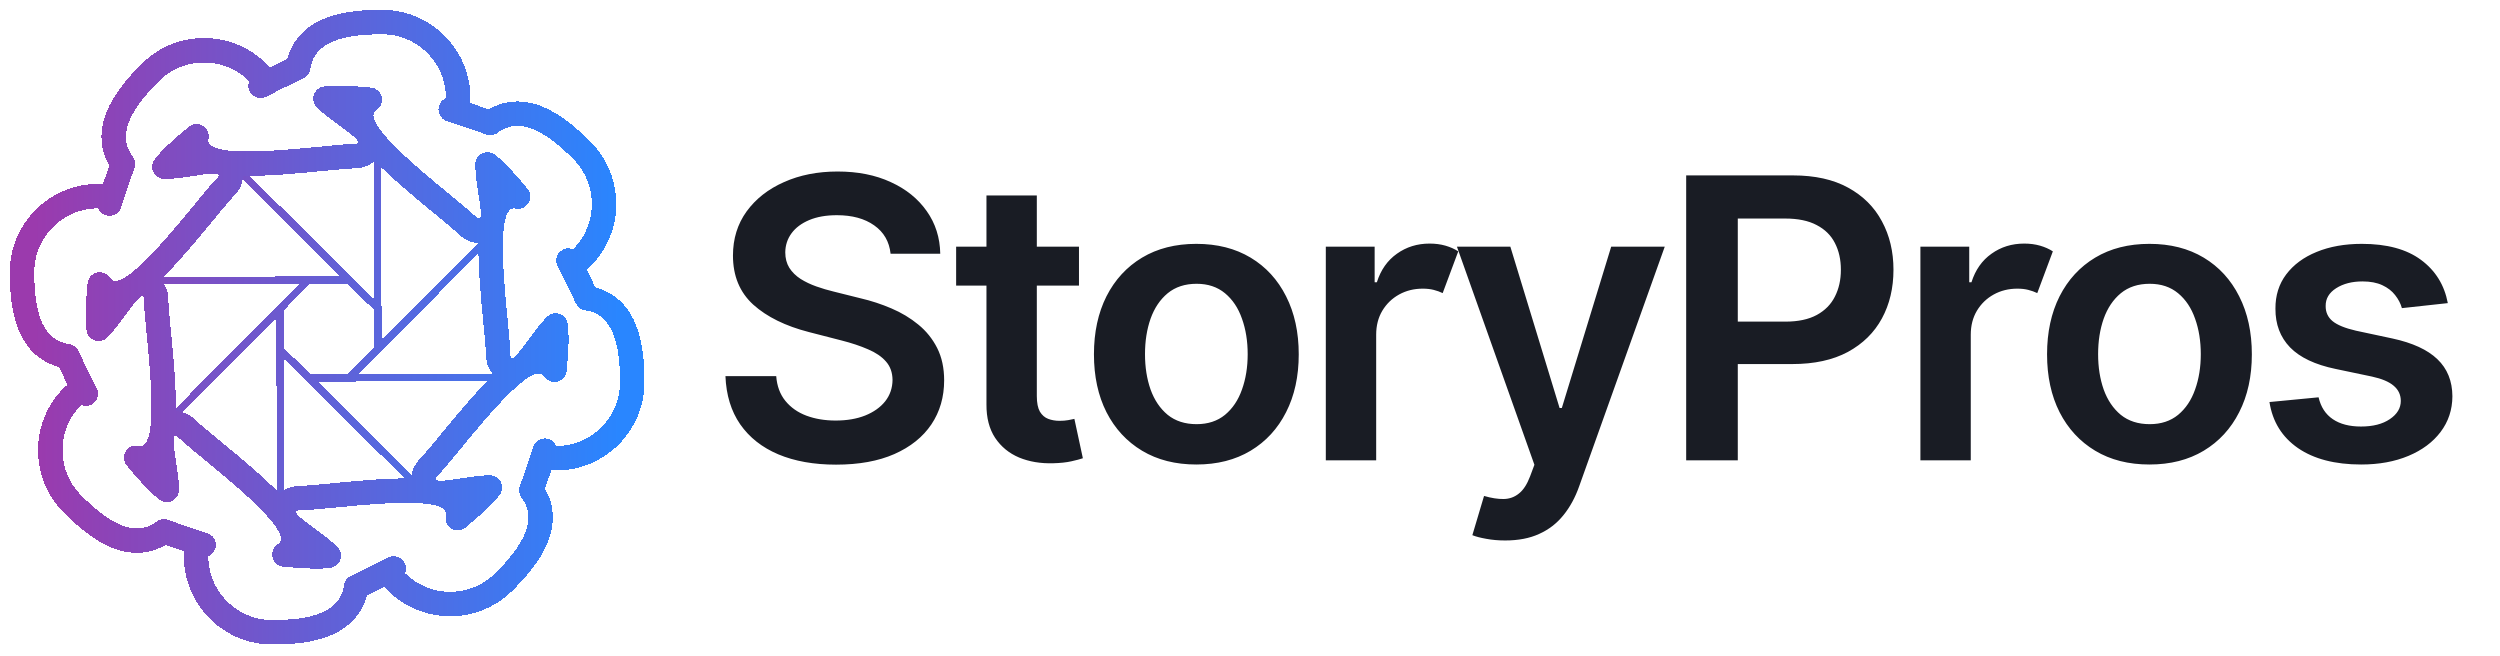 <svg xmlns="http://www.w3.org/2000/svg" width="1021" height="268" viewBox="0 0 1021 268" fill="none">
<path d="M363.716 103.625C363.186 98.663 360.951 94.799 357.011 92.034C353.11 89.269 348.034 87.886 341.784 87.886C337.39 87.886 333.621 88.549 330.477 89.875C327.333 91.201 324.928 93 323.261 95.273C321.595 97.546 320.742 100.14 320.705 103.057C320.705 105.481 321.254 107.583 322.352 109.364C323.489 111.144 325.023 112.659 326.955 113.909C328.886 115.121 331.027 116.144 333.375 116.977C335.723 117.811 338.091 118.511 340.477 119.08L351.386 121.807C355.78 122.83 360.004 124.212 364.057 125.955C368.148 127.697 371.803 129.894 375.023 132.545C378.28 135.197 380.856 138.398 382.75 142.148C384.644 145.898 385.591 150.292 385.591 155.33C385.591 162.148 383.848 168.152 380.364 173.341C376.879 178.492 371.841 182.527 365.25 185.443C358.697 188.322 350.761 189.761 341.443 189.761C332.39 189.761 324.53 188.36 317.864 185.557C311.235 182.754 306.045 178.663 302.295 173.284C298.583 167.905 296.576 161.352 296.273 153.625H317.011C317.314 157.678 318.564 161.049 320.761 163.739C322.958 166.428 325.818 168.436 329.341 169.761C332.902 171.087 336.879 171.75 341.273 171.75C345.856 171.75 349.871 171.068 353.318 169.705C356.803 168.303 359.53 166.371 361.5 163.909C363.47 161.409 364.473 158.492 364.511 155.159C364.473 152.129 363.583 149.629 361.841 147.659C360.098 145.652 357.655 143.985 354.511 142.659C351.405 141.295 347.769 140.083 343.602 139.023L330.364 135.614C320.78 133.152 313.205 129.42 307.636 124.42C302.106 119.383 299.341 112.697 299.341 104.364C299.341 97.508 301.197 91.504 304.909 86.352C308.659 81.201 313.754 77.204 320.193 74.364C326.633 71.485 333.924 70.046 342.068 70.046C350.326 70.046 357.561 71.485 363.773 74.364C370.023 77.204 374.928 81.163 378.489 86.239C382.049 91.276 383.886 97.072 384 103.625H363.716ZM440.654 100.727V116.636H390.484V100.727H440.654ZM402.87 79.818H423.438V161.75C423.438 164.515 423.855 166.636 424.688 168.114C425.559 169.553 426.696 170.538 428.097 171.068C429.499 171.598 431.052 171.864 432.756 171.864C434.044 171.864 435.218 171.769 436.279 171.58C437.377 171.39 438.211 171.22 438.779 171.068L442.245 187.148C441.146 187.527 439.574 187.943 437.529 188.398C435.521 188.852 433.059 189.117 430.143 189.193C424.991 189.345 420.351 188.568 416.222 186.864C412.093 185.121 408.817 182.432 406.393 178.795C404.006 175.159 402.832 170.614 402.87 165.159V79.818ZM488.586 189.705C480.064 189.705 472.677 187.83 466.427 184.08C460.177 180.33 455.329 175.083 451.882 168.341C448.473 161.598 446.768 153.72 446.768 144.705C446.768 135.689 448.473 127.792 451.882 121.011C455.329 114.231 460.177 108.966 466.427 105.216C472.677 101.466 480.064 99.591 488.586 99.591C497.109 99.591 504.495 101.466 510.745 105.216C516.995 108.966 521.825 114.231 525.234 121.011C528.681 127.792 530.405 135.689 530.405 144.705C530.405 153.72 528.681 161.598 525.234 168.341C521.825 175.083 516.995 180.33 510.745 184.08C504.495 187.83 497.109 189.705 488.586 189.705ZM488.7 173.227C493.321 173.227 497.185 171.958 500.291 169.42C503.397 166.845 505.708 163.398 507.223 159.08C508.776 154.761 509.552 149.951 509.552 144.648C509.552 139.307 508.776 134.477 507.223 130.159C505.708 125.803 503.397 122.337 500.291 119.761C497.185 117.186 493.321 115.898 488.7 115.898C483.965 115.898 480.026 117.186 476.882 119.761C473.776 122.337 471.446 125.803 469.893 130.159C468.378 134.477 467.62 139.307 467.62 144.648C467.62 149.951 468.378 154.761 469.893 159.08C471.446 163.398 473.776 166.845 476.882 169.42C480.026 171.958 483.965 173.227 488.7 173.227ZM541.462 188V100.727H561.405V115.273H562.314C563.905 110.235 566.632 106.352 570.496 103.625C574.36 100.86 578.81 99.477 583.848 99.477C586.197 99.477 588.356 99.761 590.326 100.33C592.295 100.898 594.038 101.674 595.553 102.659L589.189 119.705C588.091 119.174 586.879 118.739 585.553 118.398C584.227 118.057 582.731 117.886 581.064 117.886C577.504 117.886 574.284 118.682 571.405 120.273C568.526 121.864 566.235 124.08 564.53 126.92C562.863 129.723 562.03 132.981 562.03 136.693V188H541.462ZM614.721 220.727C611.918 220.727 609.323 220.5 606.937 220.045C604.588 219.629 602.713 219.136 601.312 218.568L606.085 202.545C609.077 203.417 611.748 203.833 614.096 203.795C616.445 203.758 618.509 203.019 620.289 201.58C622.107 200.178 623.641 197.83 624.891 194.534L626.653 189.818L595.005 100.727H616.823L636.937 166.636H637.846L658.016 100.727H679.891L644.948 198.568C643.32 203.189 641.16 207.148 638.471 210.443C635.782 213.777 632.486 216.314 628.585 218.057C624.721 219.837 620.1 220.727 614.721 220.727ZM688.634 188V71.636H732.27C741.209 71.636 748.709 73.303 754.77 76.636C760.868 79.97 765.471 84.553 768.577 90.386C771.721 96.182 773.293 102.773 773.293 110.159C773.293 117.621 771.721 124.25 768.577 130.045C765.433 135.841 760.793 140.405 754.656 143.739C748.52 147.034 740.963 148.682 731.986 148.682H703.065V131.352H729.145C734.372 131.352 738.652 130.443 741.986 128.625C745.319 126.807 747.781 124.307 749.372 121.125C751.001 117.943 751.815 114.288 751.815 110.159C751.815 106.03 751.001 102.394 749.372 99.25C747.781 96.106 745.3 93.663 741.929 91.921C738.596 90.14 734.296 89.25 729.031 89.25H709.713V188H688.634ZM784.293 188V100.727H804.236V115.273H805.145C806.736 110.235 809.464 106.352 813.327 103.625C817.191 100.86 821.642 99.477 826.68 99.477C829.028 99.477 831.187 99.761 833.157 100.33C835.127 100.898 836.869 101.674 838.384 102.659L832.02 119.705C830.922 119.174 829.71 118.739 828.384 118.398C827.058 118.057 825.562 117.886 823.895 117.886C820.335 117.886 817.115 118.682 814.236 120.273C811.358 121.864 809.066 124.08 807.361 126.92C805.695 129.723 804.861 132.981 804.861 136.693V188H784.293ZM877.836 189.705C869.314 189.705 861.927 187.83 855.677 184.08C849.427 180.33 844.579 175.083 841.132 168.341C837.723 161.598 836.018 153.72 836.018 144.705C836.018 135.689 837.723 127.792 841.132 121.011C844.579 114.231 849.427 108.966 855.677 105.216C861.927 101.466 869.314 99.591 877.836 99.591C886.359 99.591 893.745 101.466 899.995 105.216C906.245 108.966 911.075 114.231 914.484 121.011C917.931 127.792 919.655 135.689 919.655 144.705C919.655 153.72 917.931 161.598 914.484 168.341C911.075 175.083 906.245 180.33 899.995 184.08C893.745 187.83 886.359 189.705 877.836 189.705ZM877.95 173.227C882.571 173.227 886.435 171.958 889.541 169.42C892.647 166.845 894.958 163.398 896.473 159.08C898.026 154.761 898.802 149.951 898.802 144.648C898.802 139.307 898.026 134.477 896.473 130.159C894.958 125.803 892.647 122.337 889.541 119.761C886.435 117.186 882.571 115.898 877.95 115.898C873.215 115.898 869.276 117.186 866.132 119.761C863.026 122.337 860.696 125.803 859.143 130.159C857.628 134.477 856.87 139.307 856.87 144.648C856.87 149.951 857.628 154.761 859.143 159.08C860.696 163.398 863.026 166.845 866.132 169.42C869.276 171.958 873.215 173.227 877.95 173.227ZM999.689 123.795L980.939 125.841C980.409 123.947 979.481 122.167 978.155 120.5C976.867 118.833 975.125 117.489 972.928 116.466C970.731 115.443 968.041 114.932 964.86 114.932C960.579 114.932 956.981 115.86 954.064 117.716C951.185 119.572 949.765 121.977 949.803 124.932C949.765 127.47 950.693 129.534 952.587 131.125C954.519 132.716 957.701 134.023 962.132 135.045L977.019 138.227C985.276 140.008 991.413 142.83 995.428 146.693C999.481 150.557 1001.53 155.614 1001.56 161.864C1001.53 167.356 999.916 172.205 996.735 176.409C993.591 180.576 989.216 183.833 983.61 186.182C978.004 188.53 971.564 189.705 964.291 189.705C953.61 189.705 945.011 187.47 938.496 183C931.981 178.492 928.098 172.223 926.848 164.193L946.905 162.261C947.814 166.201 949.746 169.174 952.701 171.182C955.655 173.189 959.5 174.193 964.235 174.193C969.121 174.193 973.041 173.189 975.996 171.182C978.988 169.174 980.485 166.693 980.485 163.739C980.485 161.239 979.519 159.174 977.587 157.545C975.693 155.917 972.738 154.667 968.723 153.795L953.837 150.67C945.466 148.928 939.273 145.992 935.257 141.864C931.242 137.697 929.254 132.432 929.291 126.068C929.254 120.689 930.712 116.03 933.666 112.091C936.659 108.114 940.807 105.045 946.11 102.886C951.451 100.689 957.606 99.591 964.576 99.591C974.803 99.591 982.852 101.769 988.723 106.125C994.632 110.481 998.288 116.371 999.689 123.795Z" fill="#191C24"/>
<g filter="url(#filter0_d_5651_105)">
<path d="M97.21 65.172L154.441 122.167M154.178 58L154.344 138.77M199.531 93.21L142.536 150.441M206.703 150.178L125.933 150.344M171.493 195.531L114.262 138.536M114.525 202.703L114.359 121.933M69.172 167.493L126.167 110.262M62 110.525L142.77 110.359" stroke="url(#paint0_linear_5651_105)" stroke-width="3" shape-rendering="crispEdges"/>
</g>
<g filter="url(#filter1_d_5651_105)">
<path d="M156.045 5C173.212 5 187.129 18.916 187.129 36.083C187.129 37.555 186.48 38.952 185.355 39.902C184.963 40.234 184.527 40.497 184.063 40.691C188.825 42.192 194.208 44.02 200.269 46.208C202.818 44.295 205.586 43.105 208.523 42.645C212.387 42.04 216.128 42.762 219.535 44.12C226.182 46.771 232.426 52.205 237.583 57.362C249.722 69.501 249.722 89.183 237.583 101.321C236.542 102.362 235.096 102.892 233.629 102.769C233.117 102.726 232.622 102.602 232.157 102.412C234.463 106.84 236.977 111.939 239.716 117.771C242.871 118.221 245.671 119.337 248.073 121.089C251.233 123.393 253.367 126.549 254.815 129.919C257.642 136.494 258.214 144.752 258.214 152.045C258.214 169.212 244.297 183.129 227.13 183.129C225.658 183.129 224.26 182.48 223.311 181.355C222.979 180.963 222.716 180.527 222.521 180.063C221.021 184.825 219.192 190.208 217.005 196.269C218.918 198.818 220.109 201.585 220.569 204.523C221.174 208.387 220.452 212.128 219.094 215.535C216.443 222.183 211.008 228.426 205.851 233.583C193.712 245.722 174.031 245.722 161.893 233.583C160.852 232.542 160.322 231.096 160.445 229.629C160.488 229.117 160.611 228.622 160.801 228.157C156.373 230.463 151.274 232.977 145.441 235.716C144.992 238.871 143.876 241.671 142.124 244.073C139.82 247.232 136.664 249.367 133.295 250.815C126.72 253.642 118.462 254.214 111.169 254.214C94.002 254.214 80.085 240.297 80.085 223.13C80.085 221.658 80.734 220.26 81.858 219.311C82.25 218.98 82.687 218.716 83.149 218.521C78.388 217.021 73.005 215.193 66.944 213.006C64.395 214.919 61.628 216.109 58.69 216.569C54.827 217.174 51.086 216.452 47.679 215.094C41.031 212.443 34.787 207.008 29.63 201.851C17.492 189.712 17.491 170.031 29.63 157.893L29.83 157.703C30.852 156.788 32.21 156.33 33.585 156.445C34.096 156.488 34.592 156.611 35.057 156.801C32.75 152.373 30.236 147.274 27.497 141.441C24.342 140.992 21.543 139.876 19.141 138.124C15.981 135.82 13.847 132.664 12.398 129.295C9.572 122.72 9 114.462 9 107.169C9 90.002 22.916 76.085 40.083 76.085C41.555 76.085 42.952 76.734 43.902 77.858C44.233 78.25 44.497 78.686 44.691 79.149C46.192 74.388 48.02 69.005 50.207 62.944C48.294 60.396 47.105 57.628 46.645 54.69C46.04 50.827 46.762 47.086 48.12 43.679C50.771 37.031 56.205 30.787 61.362 25.63C73.501 13.491 93.182 13.491 105.321 25.63C106.362 26.671 106.892 28.118 106.769 29.585C106.726 30.096 106.602 30.592 106.412 31.057C110.84 28.75 115.939 26.236 121.771 23.497C122.221 20.342 123.337 17.543 125.089 15.141C127.393 11.981 130.549 9.847 133.919 8.398C140.494 5.572 148.752 5 156.045 5ZM151.042 36.749C142.463 35.903 136.801 35.83 133.28 36.252C133.153 36.267 133.031 36.284 132.913 36.3C134.029 37.419 135.545 38.702 137.34 40.1C139.68 41.921 142.027 43.591 144.295 45.291C145.377 46.103 146.431 46.915 147.331 47.677C148.167 48.384 149.142 49.271 149.863 50.233C150.211 50.698 150.758 51.511 151.048 52.59C151.377 53.814 151.417 55.657 150.184 57.337C149.113 58.794 147.653 59.316 146.881 59.519C146.036 59.74 145.209 59.787 144.546 59.787C141.233 59.787 132.808 60.779 122.534 61.68C112.695 62.542 101.411 63.285 93.511 62.528C91.503 62.336 89.564 62.035 87.844 61.56C86.201 61.107 84.33 60.384 82.818 59.089C81.107 57.623 79.88 55.402 80.113 52.665C80.144 52.307 80.201 51.958 80.275 51.618C73.611 57.086 69.554 61.038 67.363 63.826C67.285 63.926 67.211 64.024 67.14 64.118C68.721 64.121 70.699 63.957 72.956 63.676C75.899 63.309 78.74 62.83 81.545 62.429C82.884 62.237 84.203 62.066 85.378 61.969C86.469 61.878 87.786 61.816 88.977 61.986C89.551 62.068 90.513 62.258 91.481 62.815C92.578 63.448 93.911 64.723 94.226 66.783C94.499 68.57 93.837 69.972 93.434 70.661C92.993 71.415 92.441 72.033 91.972 72.502C89.629 74.844 84.373 81.504 77.745 89.405C71.398 96.972 63.945 105.476 57.823 110.527C56.268 111.811 54.684 112.969 53.132 113.85C51.65 114.691 49.815 115.502 47.83 115.655C45.584 115.828 43.145 115.127 41.375 113.026C41.143 112.751 40.937 112.465 40.749 112.171C39.903 120.75 39.83 126.413 40.252 129.934C40.267 130.06 40.284 130.182 40.3 130.299C41.419 129.183 42.702 127.668 44.1 125.873C45.921 123.533 47.591 121.186 49.291 118.919C50.103 117.836 50.915 116.783 51.677 115.883C52.384 115.047 53.271 114.072 54.233 113.351C54.698 113.002 55.511 112.456 56.59 112.166C57.814 111.837 59.657 111.796 61.337 113.03C62.794 114.101 63.316 115.561 63.519 116.333C63.74 117.178 63.787 118.005 63.787 118.668C63.787 121.981 64.779 130.406 65.68 140.68C66.542 150.519 67.285 161.802 66.528 169.703C66.336 171.711 66.035 173.649 65.561 175.369C65.107 177.012 64.384 178.883 63.089 180.395C61.623 182.106 59.402 183.334 56.665 183.101C56.307 183.07 55.958 183.012 55.618 182.938C61.087 189.602 65.038 193.66 67.826 195.851C67.926 195.929 68.024 196.002 68.118 196.073C68.12 194.492 67.957 192.515 67.676 190.258C67.309 187.315 66.83 184.474 66.429 181.669C66.237 180.33 66.067 179.011 65.969 177.836C65.878 176.745 65.816 175.428 65.986 174.237C66.068 173.663 66.257 172.701 66.815 171.733C67.448 170.636 68.723 169.303 70.783 168.988C72.57 168.715 73.972 169.377 74.661 169.78C75.415 170.221 76.033 170.773 76.502 171.242C78.844 173.585 85.504 178.841 93.405 185.469C100.973 191.816 109.476 199.269 114.527 205.391C115.811 206.946 116.969 208.53 117.85 210.082C118.691 211.564 119.502 213.398 119.655 215.383C119.829 217.629 119.127 220.069 117.026 221.839C116.752 222.07 116.464 222.276 116.171 222.464C124.75 223.31 130.413 223.384 133.934 222.962C134.06 222.947 134.182 222.929 134.299 222.913C133.183 221.794 131.668 220.511 129.873 219.114C127.533 217.292 125.186 215.622 122.919 213.922C121.836 213.11 120.783 212.299 119.883 211.537C119.047 210.83 118.072 209.943 117.351 208.98C117.002 208.516 116.456 207.702 116.166 206.623C115.837 205.399 115.797 203.556 117.03 201.877C118.101 200.42 119.561 199.898 120.333 199.695C121.178 199.474 122.005 199.427 122.668 199.427C125.981 199.427 134.406 198.435 144.68 197.534C154.519 196.672 165.802 195.929 173.703 196.686C175.711 196.878 177.649 197.179 179.369 197.653C181.012 198.106 182.883 198.83 184.395 200.125C186.106 201.591 187.334 203.812 187.101 206.549C187.07 206.907 187.012 207.255 186.938 207.595C193.602 202.126 197.66 198.176 199.851 195.388C199.93 195.287 200.003 195.188 200.074 195.094C198.493 195.091 196.515 195.257 194.258 195.538C191.315 195.905 188.474 196.383 185.669 196.784C184.33 196.976 183.011 197.147 181.836 197.245C180.745 197.336 179.428 197.398 178.237 197.228C177.663 197.145 176.701 196.956 175.733 196.398C174.636 195.766 173.303 194.491 172.988 192.431C172.715 190.643 173.377 189.242 173.78 188.553C174.221 187.799 174.773 187.181 175.242 186.712C177.585 184.369 182.841 177.71 189.469 169.809C195.816 162.241 203.269 153.738 209.391 148.687C210.946 147.403 212.53 146.244 214.082 145.363C215.564 144.522 217.399 143.711 219.383 143.558C221.629 143.384 224.069 144.087 225.839 146.188C226.07 146.462 226.276 146.749 226.464 147.042C227.31 138.463 227.384 132.801 226.962 129.28C226.947 129.153 226.929 129.031 226.913 128.913C225.794 130.029 224.512 131.545 223.114 133.34C221.292 135.68 219.622 138.027 217.922 140.295C217.11 141.377 216.299 142.431 215.537 143.331C214.83 144.167 213.943 145.142 212.98 145.863C212.516 146.211 211.702 146.758 210.623 147.048C209.399 147.377 207.556 147.417 205.877 146.184C204.42 145.113 203.898 143.653 203.695 142.881C203.474 142.036 203.427 141.209 203.427 140.546C203.427 137.233 202.435 128.808 201.534 118.534C200.672 108.695 199.929 97.411 200.686 89.511C200.878 87.503 201.179 85.564 201.653 83.844C202.106 82.201 202.83 80.33 204.125 78.818C205.591 77.107 207.812 75.879 210.549 76.113C210.906 76.144 211.255 76.201 211.595 76.275C206.127 69.611 202.176 65.554 199.388 63.363C199.287 63.284 199.188 63.211 199.094 63.139C199.091 64.72 199.257 66.698 199.538 68.956C199.905 71.899 200.383 74.74 200.784 77.545C200.976 78.884 201.147 80.203 201.245 81.378C201.336 82.469 201.398 83.786 201.228 84.977C201.145 85.551 200.956 86.513 200.398 87.481C199.766 88.578 198.491 89.911 196.431 90.226C194.643 90.499 193.242 89.837 192.553 89.434C191.799 88.993 191.181 88.441 190.712 87.972C188.369 85.629 181.71 80.373 173.809 73.745C166.241 67.398 157.738 59.945 152.687 53.823C151.403 52.267 150.244 50.684 149.363 49.132C148.522 47.65 147.711 45.815 147.558 43.83C147.384 41.584 148.087 39.145 150.188 37.375C150.462 37.144 150.749 36.937 151.042 36.749Z" stroke="url(#paint1_linear_5651_105)" stroke-width="10" stroke-linejoin="round" shape-rendering="crispEdges"/>
</g>
<defs>
<filter id="filter0_d_5651_105" x="57.997" y="57.997" width="152.709" height="152.709" filterUnits="userSpaceOnUse" color-interpolation-filters="sRGB">
<feFlood flood-opacity="0" result="BackgroundImageFix"/>
<feColorMatrix in="SourceAlpha" type="matrix" values="0 0 0 0 0 0 0 0 0 0 0 0 0 0 0 0 0 0 127 0" result="hardAlpha"/>
<feOffset dy="4"/>
<feGaussianBlur stdDeviation="2"/>
<feComposite in2="hardAlpha" operator="out"/>
<feColorMatrix type="matrix" values="0 0 0 0 0 0 0 0 0 0 0 0 0 0 0 0 0 0 0.25 0"/>
<feBlend mode="normal" in2="BackgroundImageFix" result="effect1_dropShadow_5651_105"/>
<feBlend mode="normal" in="SourceGraphic" in2="effect1_dropShadow_5651_105" result="shape"/>
</filter>
<filter id="filter1_d_5651_105" x="0" y="0" width="267.214" height="267.214" filterUnits="userSpaceOnUse" color-interpolation-filters="sRGB">
<feFlood flood-opacity="0" result="BackgroundImageFix"/>
<feColorMatrix in="SourceAlpha" type="matrix" values="0 0 0 0 0 0 0 0 0 0 0 0 0 0 0 0 0 0 127 0" result="hardAlpha"/>
<feOffset dy="4"/>
<feGaussianBlur stdDeviation="2"/>
<feComposite in2="hardAlpha" operator="out"/>
<feColorMatrix type="matrix" values="0 0 0 0 0 0 0 0 0 0 0 0 0 0 0 0 0 0 0.25 0"/>
<feBlend mode="normal" in2="BackgroundImageFix" result="effect1_dropShadow_5651_105"/>
<feBlend mode="normal" in="SourceGraphic" in2="effect1_dropShadow_5651_105" result="shape"/>
</filter>
<linearGradient id="paint0_linear_5651_105" x1="9" y1="109.5" x2="262" y2="154" gradientUnits="userSpaceOnUse">
<stop stop-color="#9B3AAD"/>
<stop offset="1" stop-color="#2986FF"/>
</linearGradient>
<linearGradient id="paint1_linear_5651_105" x1="14" y1="129.607" x2="253.214" y2="129.607" gradientUnits="userSpaceOnUse">
<stop stop-color="#9B3AAD"/>
<stop offset="1" stop-color="#2986FF"/>
</linearGradient>
</defs>
</svg>
